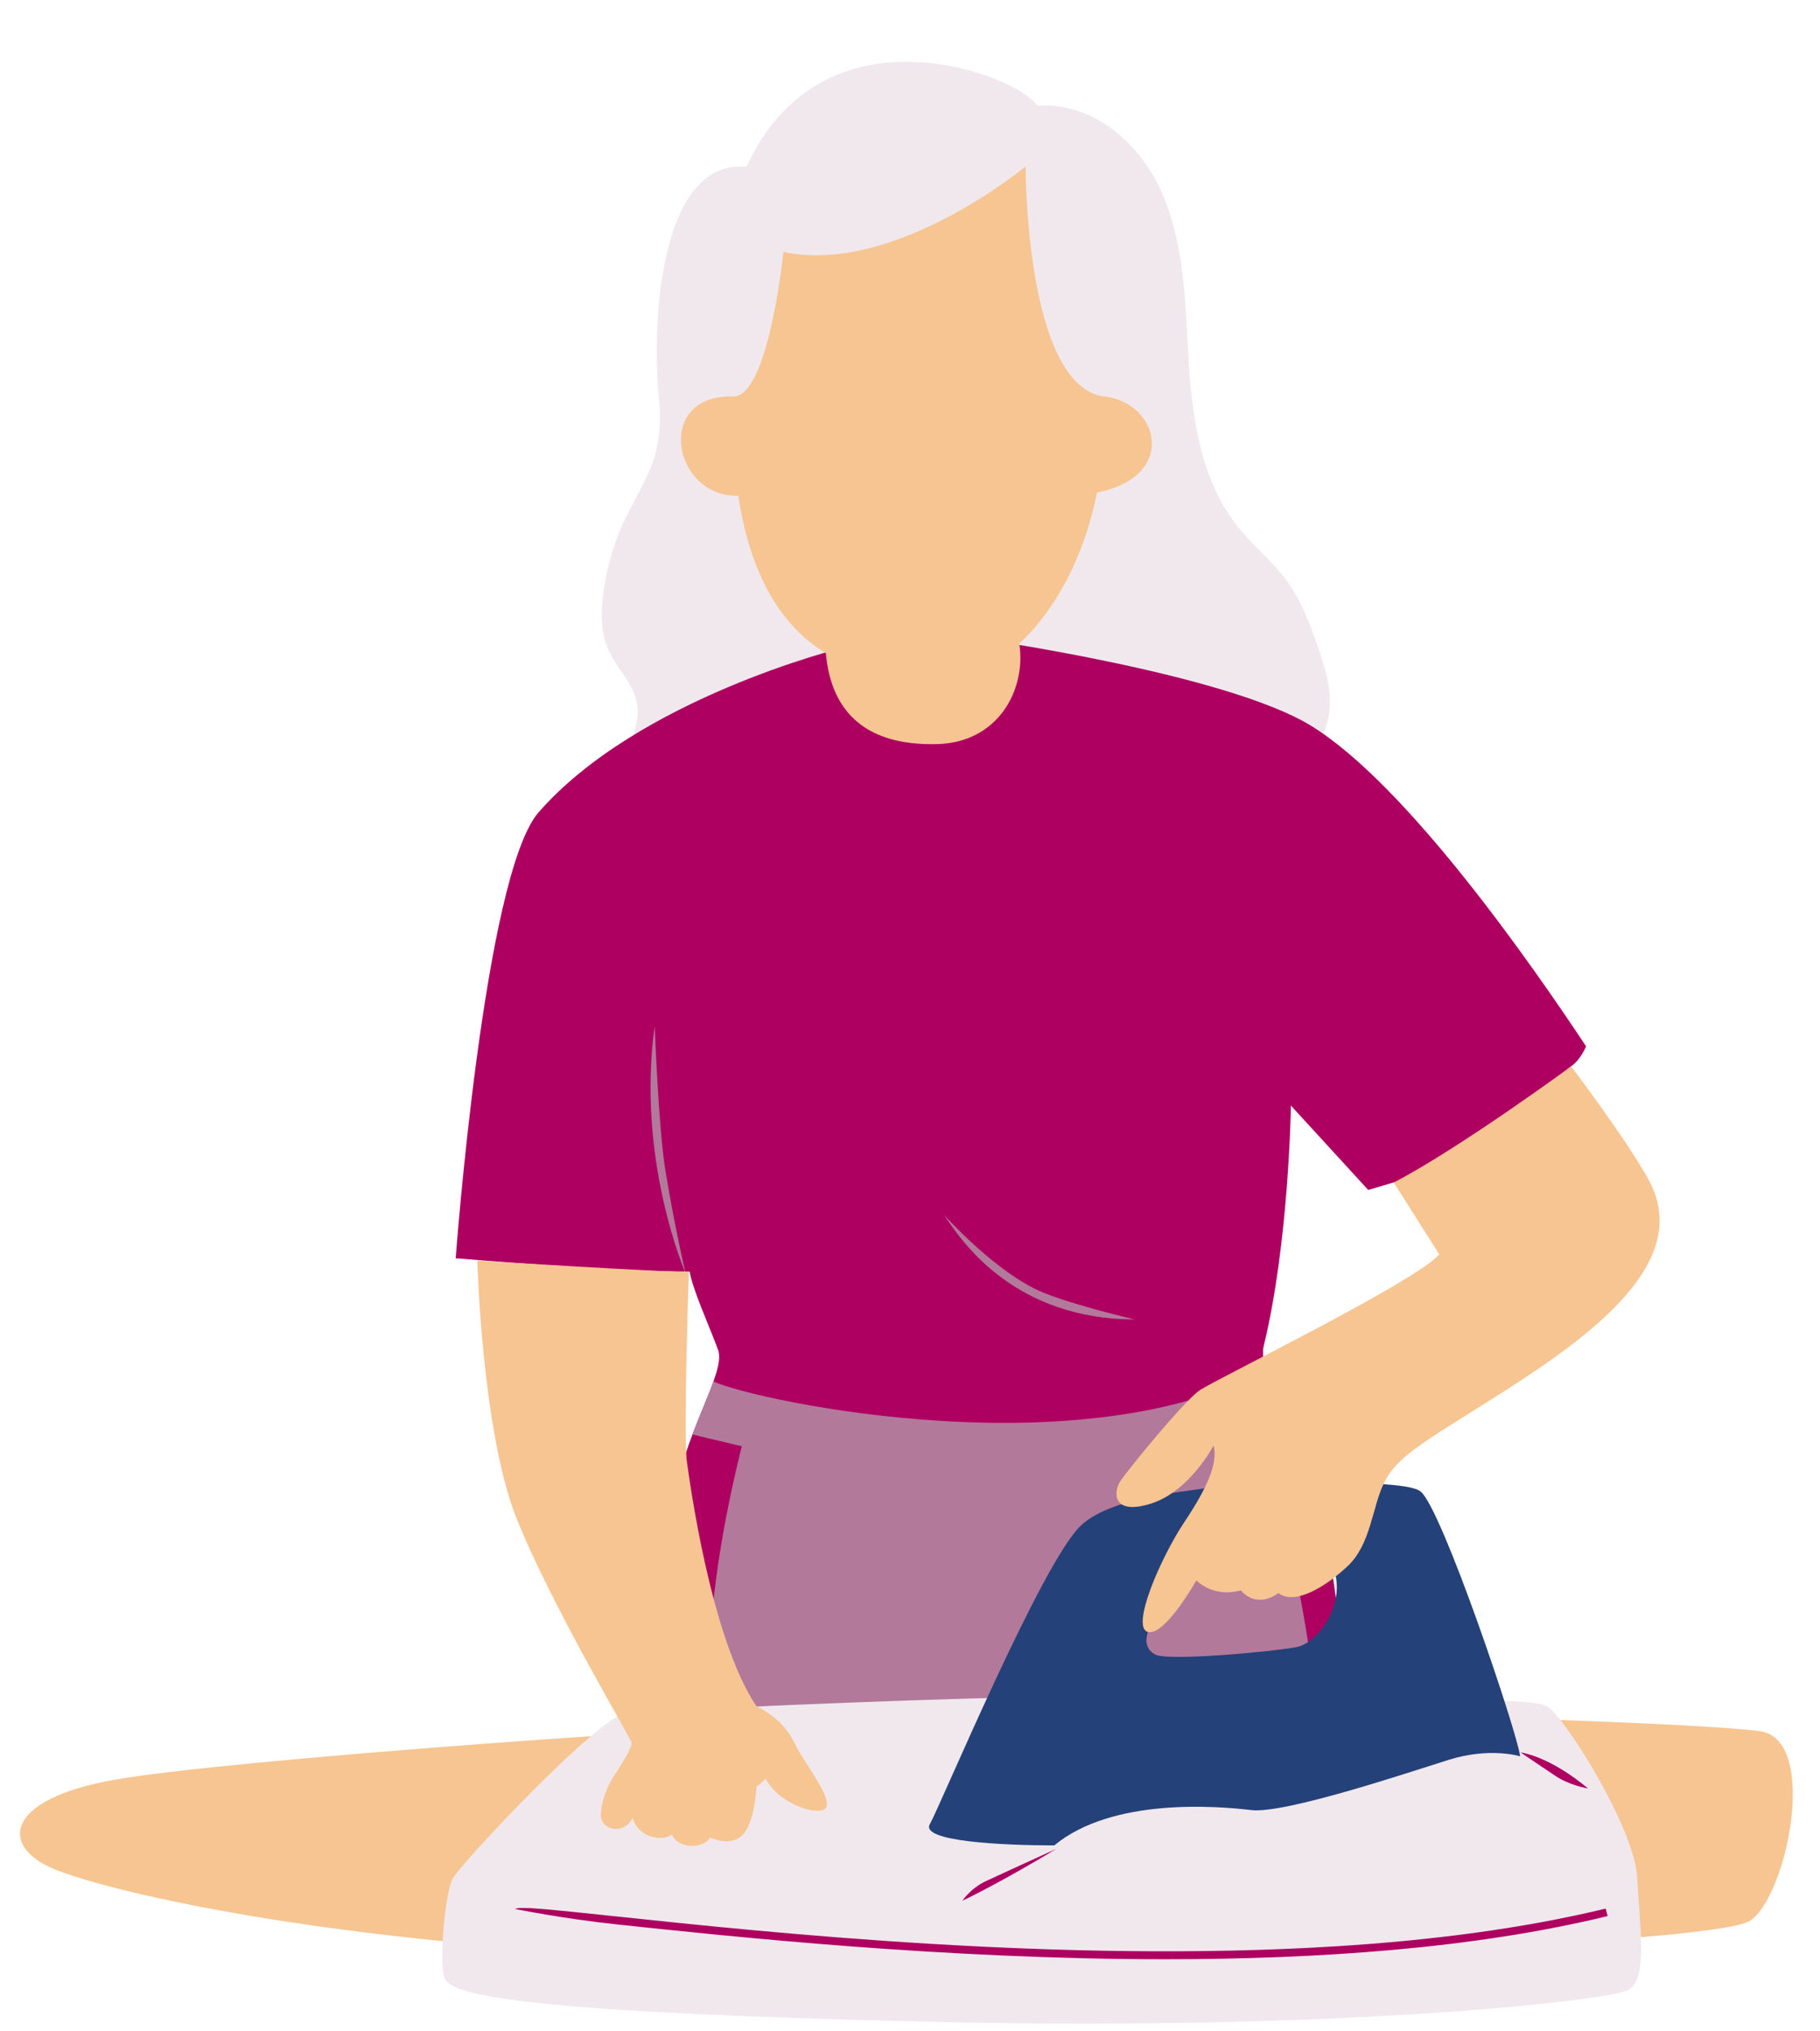 <?xml version="1.0" encoding="UTF-8" standalone="no"?><svg xmlns="http://www.w3.org/2000/svg" xmlns:xlink="http://www.w3.org/1999/xlink" fill="#000000" height="517.5" preserveAspectRatio="xMidYMid meet" version="1" viewBox="-5.1 -15.7 463.7 517.5" width="463.7" zoomAndPan="magnify"><g id="change1_1"><path d="M163.2,212.8c-6.7-7.9-13.8-17.4-12-27.6c1.3-7.6,7.5-14.6,5.9-22.1c-1-5-5.2-8.6-7.2-13.2 c-1.9-4.2-1.9-9-1.4-13.5c0.7-6.5,2.5-12.9,5.2-18.9c2.3-4.9,5.2-9.5,7.2-14.6s2.5-11.4,1.9-16.8c-2.1-21.5,0.8-61.4,22.3-59.3 c19.4-42.5,68.6-23.6,74.1-15.6c14.5-0.9,26.7,9.9,32.2,23.3c5.5,13.4,5.5,28.3,6.4,42.8c1,14.5,3.3,29.6,12.3,41 c3.9,4.9,8.8,8.8,12.5,13.8c3.9,5.3,6.2,11.5,8.3,17.7c2,5.8,3.8,12.1,2.3,18c-2.3,9.3-11.6,14.8-18.1,21.9 c-6.9,7.5-11,17.5-18.8,24c-9.2,7.5-21.9,9-33.7,8.9c-8.7-0.1-17.6-0.9-25.4-4.9c-5.4-2.8-10-7-15.8-8.9c-10-3.3-20.7,1-30.6,4.6 C180.9,217.2,170,220.8,163.2,212.8z" fill="#f0e8ed"/></g><g id="change2_1"><path d="M166.2,368.6c2.6-19,14-34.7,11.6-40.5c-2.5-6.7-6.3-14.9-7.2-19.8c-19.7,0-59.6-3.4-59.6-3.4 s7.2-97.6,21.1-113.6c25.4-29.1,77.3-41.9,77.3-41.9l34.2-2.5c0,0,63.4,8.9,85.3,22.3c24.3,14.9,56.2,60.7,70.1,81.7 c0,0-1.3,3.3-3.7,5c-2.4,1.7-36.3,31.6-36.3,31.6l-8.8-2l-6.7,2l-19.7-21.5c0,0-0.5,34.9-6.9,61.1c-3.1,12.8,29.4,45.4,16.2,113.2 c-8,41.5-169.2,0-169.2,0S161.8,400.9,166.2,368.6z" fill="#ae0061"/></g><g id="change3_1"><path d="M316.7,353.3c1.8,3.9,15.5,51.5,14.8,91.1c-13.9,27.5-111.4,18-151.3,9c-5.2-18.9-8.9-50.2,3.7-100.6 l-12.6-3c2-5.2,4-9.8,5.4-13.5c10.4,4.9,97.6,23.7,144.7-5.2l0.8,0.7c1.4,4.8,3.2,10.4,5,16.8C323.3,349.2,317.8,351.3,316.7,353.3z" fill="#b2799b"/></g><g id="change4_1"><path d="M368.9,421.8c0,0,59,1.6,74.4,3.6c15.3,2.1,6.7,42.8-2.7,48.4c-9.3,5.7-152.8,12-255.2,9.7 s-163.1-17.3-176.8-23c-13.7-5.7-12.7-17.7,15.3-22.7c28-5,150.5-14,211.5-16C296.5,419.8,368.9,421.8,368.9,421.8z" fill="#f6c591"/></g><g id="change1_2"><path d="M370.9,417.5c0,0,13.7,0,17.7,1.3c4,1.3,22.7,31,23.4,43.7c0.7,12.7,2.7,25.7-2,28.7 c-4.7,3-75.4,10.6-175.8,8.3c-100.4-2.3-124.7-6.3-126.1-11.3s0.3-21.4,2-25c1.7-3.7,37.4-41.5,44-42.3S313.8,412.5,370.9,417.5z" fill="#f0e8ed"/></g><g id="change2_2"><path d="M240.1,468.6c0,0,2.1-3.2,6-5c7.3-3.4,17.9-8.2,17.9-8.2C250.3,463.7,240.2,468.6,240.1,468.6z M399.5,440 c-0.4-0.3-8.8-7.7-17.2-9.2c0,0,4.4,3,8.6,5.8C394.6,439.2,399.5,440,399.5,440z M404,470.6c-21.1,5.1-44.5,8.1-68.6,9.6 c-70.2,4.4-145.7-3.6-183.4-7.6c-18.2-1.9-24.5-2.6-25.9-1.9c0,0,12.5,2.5,25.7,3.9c30,3.2,83.8,8.9,140,8.9 c38.8,0,78.7-2.7,112.7-11L404,470.6z" fill="#ae0061"/></g><g id="change3_2"><path d="M164.4,282.3c2.5,15.3,5.2,26.5,5.2,26.5c-0.1-0.3-12.6-29-7.9-63.1C161.7,245.7,162.7,272,164.4,282.3z M235.1,293.5c0.2,0.1,0.6,0.8,1.1,1.5c4.3,6.3,17.6,25.4,47.8,25.5c0,0-19.2-4.5-25.8-8C246.7,306.6,235.1,293.5,235.1,293.5z" fill="#b2799b"/></g><g id="change5_1"><path d="M231.8,449.1c2.5-4.3,28.5-66.7,38.5-76.1c8.4-8,31.2-8.9,31.6-9.6c0,0,49.5-3.3,54.9,0.9 c5.4,4.1,24.8,61.8,25.4,67.5c0,0-7.7-2.4-18.2,0.9c-10.5,3.3-41.8,13.8-50.3,12.8c-8.5-1-35.3-3.3-50.2,9 C250.4,454.5,229.3,453.5,231.8,449.1z M289.3,405.9c3.5,1.7,30-0.8,35.8-1.9c5.8-1,13.2-11.6,9.3-20.7c-3.9-9.1-34.6-4.4-34.6-4.4 l-12.4,21.2C287.3,400.2,285.8,404.2,289.3,405.9z" fill="#244179"/></g><g id="change4_2"><path d="M350,285.6c16.9-8.8,45.2-29.6,45.2-29.6c9.8,13.1,17.2,24,20.1,29.6c10.3,20.2-14.1,38.5-37.8,53.6 c-19.9,12.6-26.7,16.1-30,23c-3,6.1-3.3,15.6-9.3,21.2s-13.6,9.9-17.6,6.8c0,0-5.1,4.3-9.6-0.7c0,0-6.1,2.2-11.3-2.5 c0,0-8.1,14.4-12.4,13.1c-4.3-1.3,3.3-18.9,9.3-27.9c6-9,8.6-15.1,7.5-19.6c0,0-6,11.6-15.9,14.8c-9.9,3.1-9.6-2.8-8-5.5 c1.7-2.7,16.4-20.7,20.4-23.4c4-2.7,55.5-27.9,61-34.6L350,285.6z M116.5,305.5c0,0,1.2,43.4,9.9,65.4s29.3,56.4,29.4,57.4 c0.2,1-2.1,5-4.4,8.4s-4.2,9.4-3.1,11.6s5.5,3.4,7.8-0.8c1.5,5.3,7.9,6,10,4.2c1.6,3.9,8.2,3.6,9.7,0.8c0,0,5.3,2.6,8.4-0.8 c3.1-3.4,3.4-12.1,3.4-12.1l2.4-2.1c3.4,6.8,14.6,10,15.5,7.1c1-2.9-5.8-11.2-8.2-16.2c-2.4-5-6.3-7.6-9.7-9.4 c-11.7-17.5-17-57.5-17.7-62.3c-0.9-7.1,0.5-48.3,0.5-48.3C165.3,308.5,116.5,305.5,116.5,305.5z M256.2,26.7 c0,0-33.4,27.8-61.7,21.8c0,0-3.9,38.5-13.4,36.8c-19.4,0-14.7,25.3,1.4,25.3c0.2,0,0.4,0,0.5,0c1.3,8.4,5.2,29.9,22.3,40.1 c1.4,15.6,10.8,23.6,28.2,23.2c15.6-0.3,22.9-13.7,21.1-25.6c9.5-8.9,16.6-22.5,19.8-38.5c20.7-4.1,15.9-22.9,1.8-24.5 c0,0-0.1,0-0.2,0C256.1,82.3,256.2,26.7,256.2,26.7z" fill="#f6c591"/></g><path d="M314.4,369.2c-0.5,0.7-14.7,17.8-14.7,17.8s8.5-12.9,13.1-19L314.4,369.2z M311,389.6c0,0,3.2-1.5,5.3-4 c3.2-3.7,7-8.3,8-9.6L311,389.6z M320.6,390.2c0,0,4.2-1.6,6-3.5c3.2-3.3,5.9-7,6-7.2L320.6,390.2z M163.3,352.1 c-3.1-2.6-7.1-4.3-12-5c-4.3-0.6-8.6-0.4-12.7-0.2c0,0,8.4,1.6,12.4,2.2C155.6,349.8,163.3,352.1,163.3,352.1z M186.7,431.9 c0,0.3,0,6.6,0,7.7l1,0L186.7,431.9z M175.9,452.5c0,0,1.5,0,1.7-8.8c0.1-3.2,0.1-7.5,0.1-13.3L175.9,452.5z M166.2,432.9 c0,0-2.3,6.4-2.1,11.4c0.1,3.3,2.1,7.4,2.1,7.4S166,437,166.2,432.9z M155.9,434c0,0.4,0.3,13.5,0.3,13.5s1-4.2,1.2-6.7 C157.6,437.4,155.9,434,155.9,434z M174.1,421.5c-0.5,0.2-0.9,0.3-1.4,0.4c-1.5,0.4-3.1,0.2-4.8,0c-0.4-0.1-0.9-0.1-1.3-0.2 c-0.8-0.1-1.7-0.1-2.6,0.1c-1.1,0.3-3.8,4.5-3.8,4.5c0.9-0.3,1.6-0.9,2.3-1.4c0.7-0.5,1.3-1,2-1.2c0.5-0.1,1.1-0.1,1.9-0.1 c0.4,0,0.9,0.1,1.3,0.1c1.8,0.2,3.7,0.4,5.5,0c0.5-0.1,4.8-3,4.8-3C176.6,420.6,175.3,421.1,174.1,421.5z M14.7,448.4 c15.1,7.6,85.5,13.5,88.4,13.8c0,0-34.3-4.9-60.5-9.1C30.6,451.1,14.7,448.4,14.7,448.4z M430.1,458.8c-0.4,0.2-0.8,0.3-1.3,0.4 c-5.8,1.7-11.7,0.5-11.7,0.5c0.2,0.1,3.4,2.1,7.9,2.1c1.7,0,3.7-0.3,5.7-1.1c7.5-3,13.2-11.9,17-26.3 C447.7,434.4,436.9,456.1,430.1,458.8z" fill="none"/></svg>